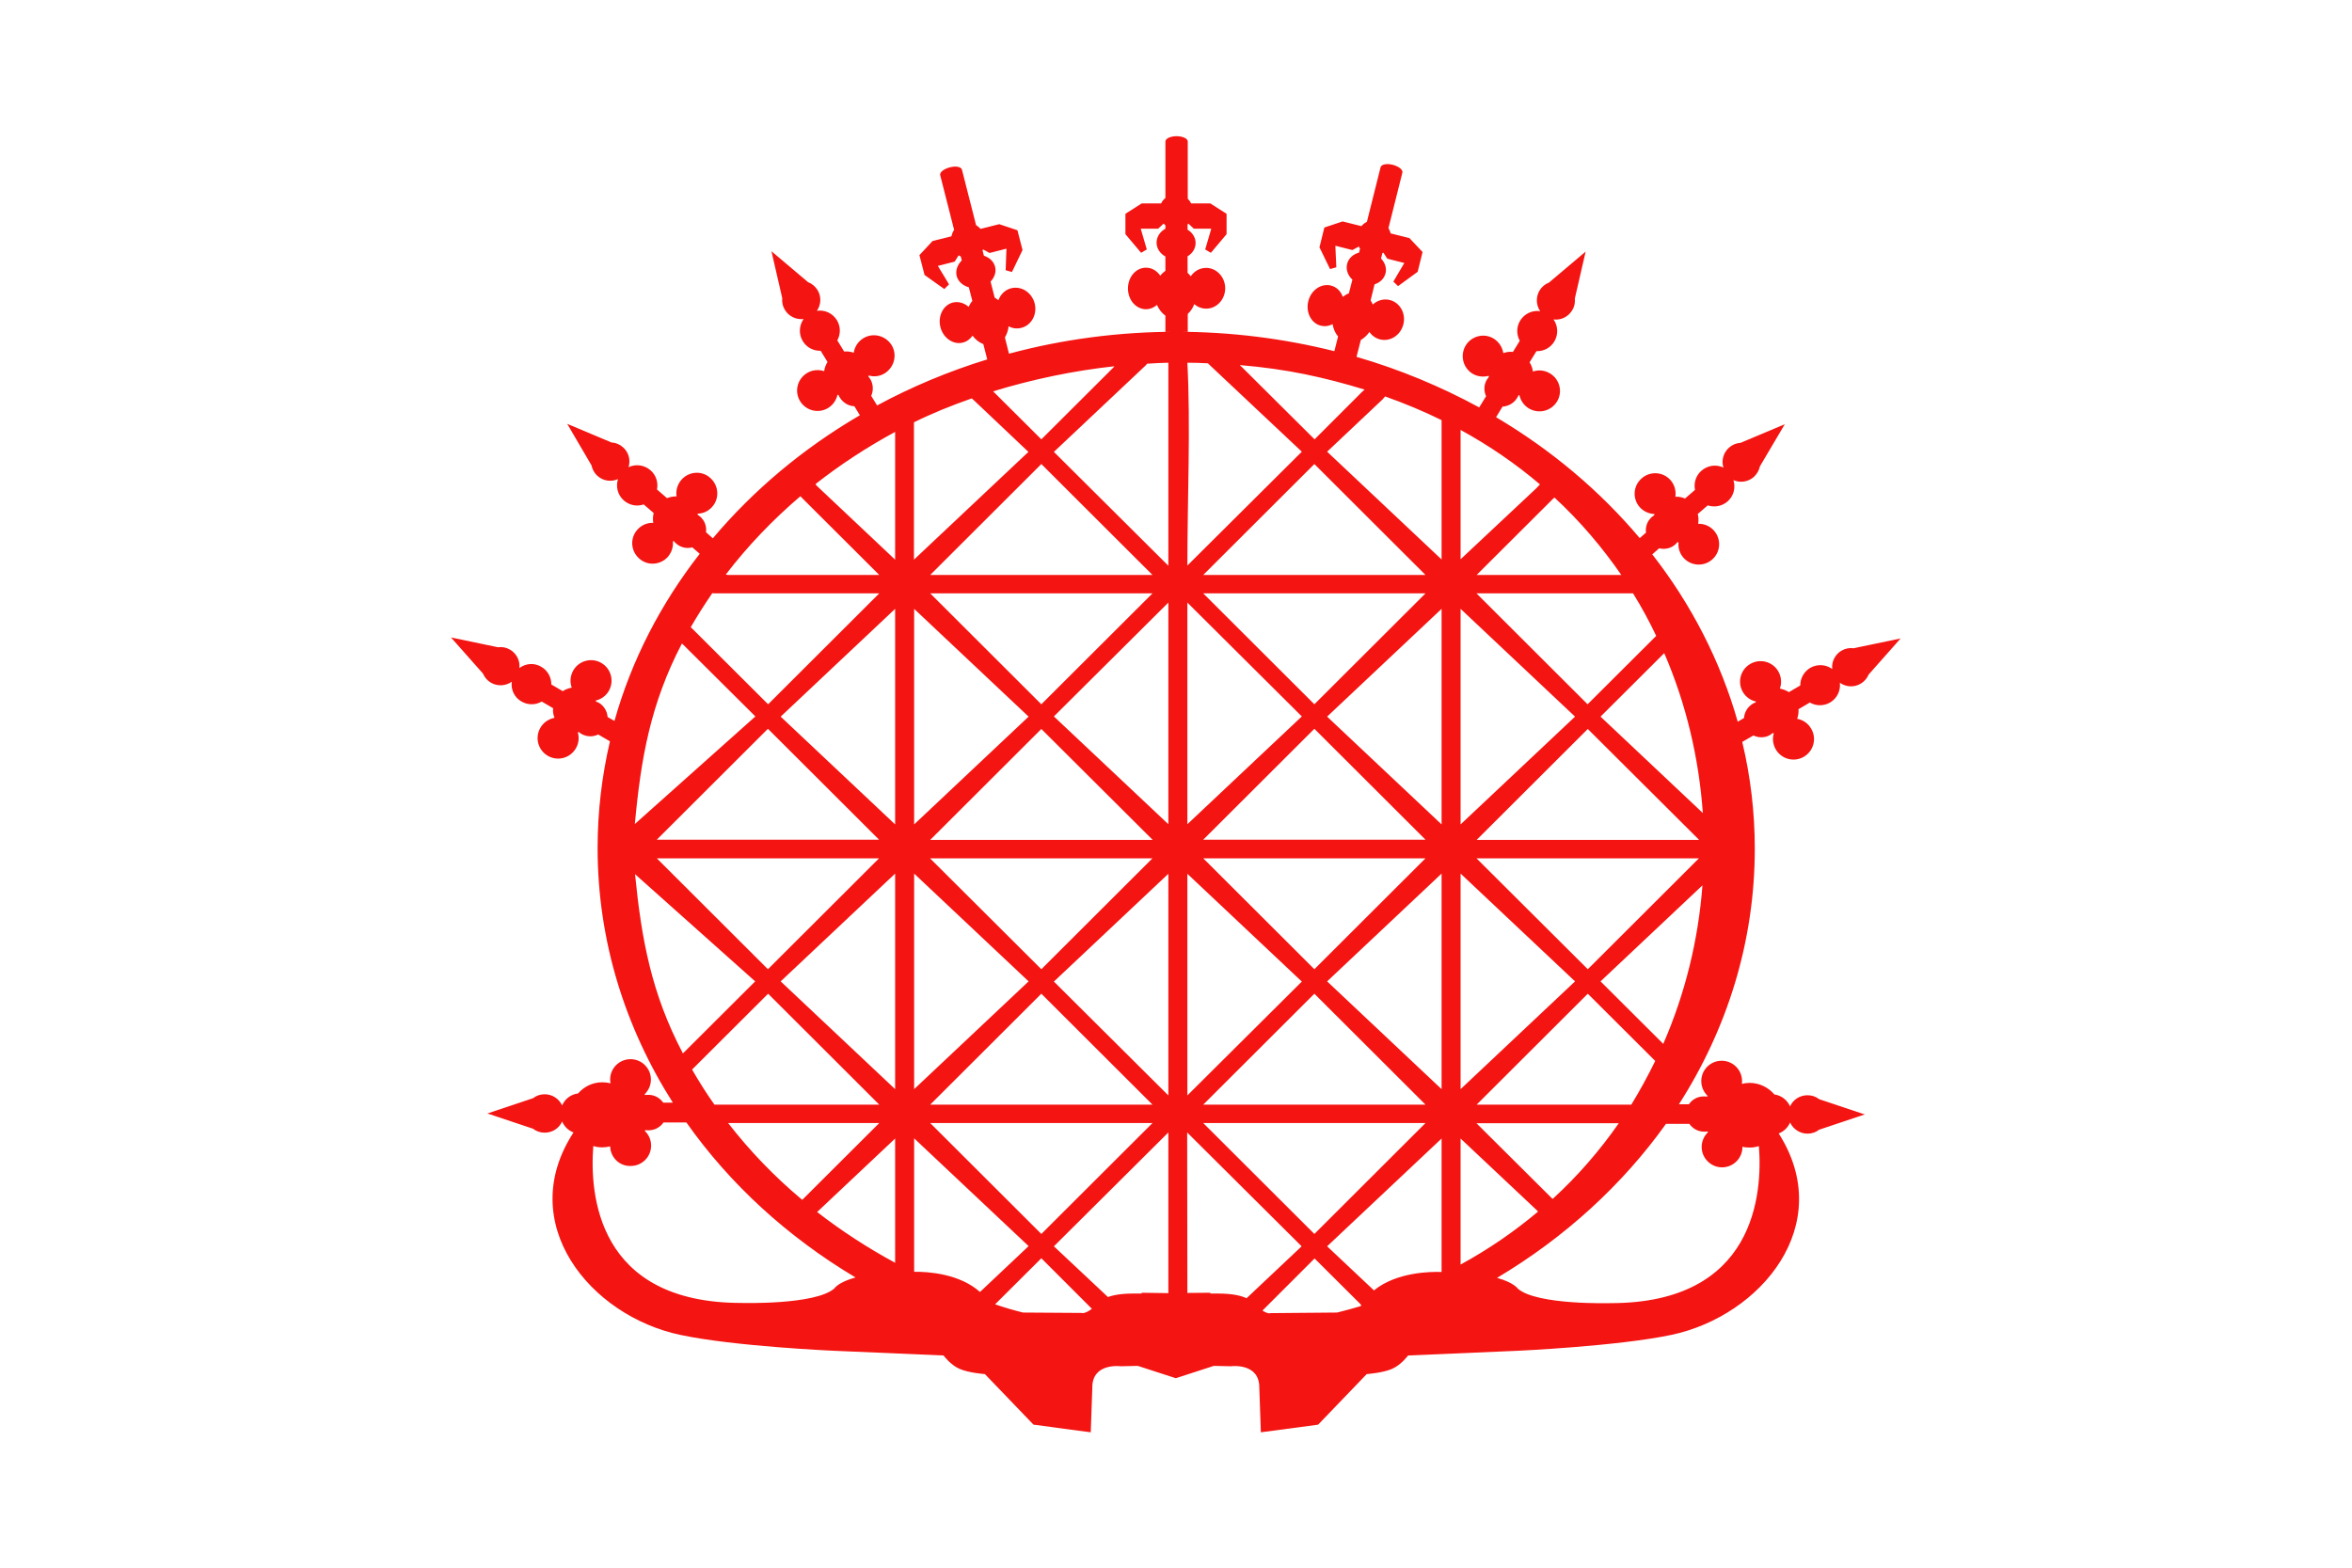 <?xml version="1.0" encoding="utf-8"?>
<!-- Generator: Adobe Illustrator 27.4.1, SVG Export Plug-In . SVG Version: 6.00 Build 0)  -->
<svg version="1.1" id="Layer_1" xmlns="http://www.w3.org/2000/svg" xmlns:xlink="http://www.w3.org/1999/xlink" x="0px" y="0px"
	 viewBox="0 0 1200 800" style="enable-background:new 0 0 1200 800;" xml:space="preserve">
<style type="text/css">
	.st0{fill:#FFFFFF;}
	.st1{fill-rule:evenodd;clip-rule:evenodd;fill:#F41411;}
</style>
<path class="st0" d="M0,0h1200v800H0V0z"/>
<g>
	<path class="st1" d="M613.9,573.1l56.7,56.6l56.7-56.6H613.9L613.9,573.1z M307.3,552.3c1.5,0,2.9,0.2,4.2,0.5
		c-0.1-0.6-0.2-1.3-0.2-1.9c0-5.8,4.7-10.4,10.4-10.4c5.8,0,10.4,4.7,10.4,10.4c0,3-1.3,5.7-3.3,7.6c0.2,0.1,0.3,0.2,0.5,0.3
		c0.5-0.1,1-0.1,1.5-0.1c3.2,0,5.9,1.6,7.6,4h4.9c-24.4-38.4-38.4-82.7-38.4-130c0-18.6,2.2-36.8,6.3-54.4l-6-3.5
		c-2.6,1.3-5.8,1.3-8.6-0.3c-0.4-0.3-0.9-0.5-1.2-0.9c-0.2,0-0.4,0.1-0.6,0.1c0.8,2.7,0.5,5.6-1,8.2c-2.9,5-9.3,6.7-14.3,3.8
		c-5-2.9-6.7-9.3-3.8-14.3c1.6-2.8,4.3-4.5,7.2-5.1c-0.6-1.6-0.9-3.2-0.7-4.9l-5.8-3.4c-3.1,1.8-7,1.9-10.3,0
		c-3.7-2.1-5.5-6.1-5-10.1c-3,2.1-7.1,2.5-10.6,0.5c-1.9-1.1-3.3-2.8-4.1-4.7l-16.3-18.4l24,5c2.1-0.3,4.2,0.1,6.1,1.2
		c3.4,2,5.2,5.7,4.8,9.4c3.2-2.4,7.6-2.8,11.2-0.6c3.3,1.9,5.1,5.4,5.1,9l5.8,3.4c1.4-0.9,3-1.5,4.6-1.8c-1-2.8-0.8-6,0.8-8.8
		c2.9-5,9.3-6.7,14.3-3.8c5,2.9,6.7,9.3,3.8,14.3c-1.5,2.6-4,4.3-6.7,4.9c0.1,0.2,0.2,0.3,0.2,0.5c0.5,0.2,0.9,0.4,1.4,0.6
		c2.7,1.6,4.3,4.4,4.5,7.3l3.5,2c8.7-31,23.6-59.8,43.5-85.3l-3.8-3.3c-2.8,0.8-6,0.1-8.3-2c-0.4-0.3-0.7-0.7-1-1.1
		c-0.2,0-0.4,0-0.6,0c0.3,2.8-0.6,5.6-2.5,7.9c-3.8,4.3-10.4,4.8-14.7,0.9c-4.3-3.8-4.8-10.4-0.9-14.7c2.1-2.4,5.1-3.6,8.1-3.5
		c-0.3-1.6-0.2-3.3,0.2-5l-5.1-4.4c-3.4,1.2-7.2,0.5-10.1-2c-3.2-2.8-4.2-7.1-3-10.9c-3.4,1.5-7.5,1-10.4-1.6
		c-1.7-1.5-2.7-3.4-3.1-5.4l-12.4-21.2l22.6,9.5c2.1,0.1,4.1,0.9,5.8,2.4c3,2.6,4,6.6,2.9,10.2c3.6-1.7,8-1.2,11.2,1.6
		c2.9,2.5,4,6.3,3.3,9.8l5.1,4.4c1.6-0.6,3.2-0.9,4.9-0.9c-0.5-2.9,0.4-6.1,2.5-8.5c3.8-4.3,10.4-4.8,14.7-0.9
		c4.3,3.8,4.8,10.4,1,14.7c-2,2.3-4.7,3.5-7.5,3.5c0,0.2,0.1,0.4,0.1,0.6c0.4,0.3,0.8,0.6,1.2,0.9c2.4,2.1,3.4,5.1,3,8l3.5,3.1
		c20.7-24.6,46.1-45.9,75-62.8l-2.8-4.6c-2.9-0.1-5.7-1.7-7.4-4.4c-0.3-0.4-0.5-0.9-0.7-1.3c-0.2-0.1-0.4-0.1-0.5-0.2
		c-0.6,2.7-2.2,5.2-4.8,6.8c-4.9,3-11.3,1.4-14.3-3.5c-3-4.9-1.4-11.3,3.5-14.3c2.7-1.7,6-1.9,8.8-1c0.2-1.6,0.8-3.2,1.7-4.7
		l-3.5-5.7c-3.6,0.1-7.1-1.6-9.1-4.9c-2.2-3.6-1.9-8,0.4-11.3c-3.7,0.4-7.4-1.2-9.5-4.6c-1.2-1.9-1.6-4-1.4-6.1l-5.5-23.9l18.7,15.8
		c1.9,0.7,3.6,2.1,4.8,4c2.1,3.4,1.8,7.5-0.3,10.6c3.9-0.6,8,1.2,10.2,4.8c2,3.3,1.9,7.2,0.2,10.3l3.5,5.7c1.7-0.2,3.4,0.1,4.9,0.6
		c0.4-2.9,2.1-5.7,4.9-7.4c4.9-3,11.3-1.4,14.4,3.5c3,4.9,1.4,11.3-3.5,14.4c-2.6,1.6-5.5,1.9-8.2,1.1c0,0.2,0,0.4-0.1,0.6
		c0.3,0.4,0.6,0.8,0.9,1.2c1.6,2.7,1.7,5.9,0.5,8.6l3,4.9c17.6-9.5,36.4-17.4,56.2-23.5l-2-7.8c-2.1-0.8-4-2.3-5.5-4.3
		c-1.2,1.7-2.9,3-4.9,3.5c-4.9,1.3-10.1-2.3-11.5-7.9c-1.4-5.6,1.4-11.2,6.3-12.5c2.9-0.7,5.9,0.2,8.1,2.2c0.5-1.1,1.1-2.2,1.9-3
		l-1.8-7c-3-0.8-5.4-2.9-6.2-5.7c-0.7-2.9,0.4-5.8,2.6-8l-0.5-2c-0.4-0.2-0.7-0.4-1.1-0.6l-2,3.2l-8.6,2.2l5.7,9.4l-2.4,2.4
		l-10.1-7.2l-2.6-10.1l6.7-7.2l9.6-2.4c0.3-1.2,0.7-2.3,1.4-3.3l-7.1-27.9c-0.4-1.4,1.8-3.2,4.9-4c3.1-0.8,5.8-0.3,6.2,1.2l7.2,28.3
		c0.8,0.5,1.6,1.1,2.3,1.9l9.5-2.4l9.3,3.1l2.6,10.1l-5.4,11.2l-3.2-0.9l0.4-11l-8.6,2.2l-3.3-1.8c-0.1,0.2-0.2,0.4-0.3,0.5l0.7,2.7
		c2.8,0.9,5,2.9,5.7,5.6c0.7,2.7-0.3,5.5-2.3,7.6l2.1,8.2c0.7,0.4,1.3,0.8,1.9,1.3c1.1-3,3.4-5.3,6.5-6.1c5.2-1.3,10.5,2.1,12,7.7
		c1.4,5.6-1.6,11.2-6.8,12.5c-2.2,0.6-4.5,0.3-6.5-0.8c-0.2,2.1-0.9,4.1-1.9,5.7l2.1,8.3c27.1-7.3,55.8-11.2,85.5-11.2h-5.7v-8.2
		c-1.8-1.3-3.3-3.2-4.3-5.5c-1.6,1.4-3.5,2.2-5.6,2.2c-5.1,0-9.2-4.7-9.2-10.6s4.1-10.6,9.2-10.6c3,0,5.6,1.6,7.3,4.1
		c0.7-1,1.6-1.8,2.6-2.5v-7.3c-2.7-1.5-4.5-4.1-4.5-7.1s1.8-5.6,4.5-7.1V115c-0.3-0.3-0.6-0.6-0.9-0.9l-2.8,2.6h-8.9l3.1,10.6
		l-2.9,1.7l-8-9.5v-10.4l8.3-5.3h9.9c0.5-1.1,1.3-2,2.2-2.8V72.2c0-1.5,2.6-2.7,5.7-2.7s5.7,1.2,5.7,2.7v29.2
		c0.7,0.7,1.3,1.5,1.7,2.4h9.8l8.3,5.3v10.4l-8,9.5l-2.9-1.7l3.1-10.6h-8.9l-2.8-2.6c-0.1,0.2-0.3,0.3-0.4,0.4v2.7
		c2.5,1.5,4.1,4,4.1,6.8c0,2.8-1.6,5.3-4.1,6.8v8.4c0.6,0.5,1.1,1.1,1.6,1.8c1.8-2.6,4.6-4.3,7.9-4.3c5.3,0,9.7,4.7,9.7,10.4
		c0,5.7-4.3,10.4-9.7,10.4c-2.3,0-4.5-0.9-6.1-2.3c-0.7,2-1.9,3.7-3.3,5v9.1h-5.7c27.9,0,54.9,3.5,80.5,9.9l1.9-7.5
		c-1.5-1.7-2.4-3.9-2.8-6.3c-1.8,1-3.9,1.3-6,0.8c-4.9-1.2-7.8-6.8-6.4-12.5c1.4-5.7,6.6-9.2,11.5-8c2.9,0.7,5.1,2.9,6.1,5.8
		c1-0.8,2-1.4,3.1-1.8l1.8-7c-2.3-2.1-3.4-5.1-2.7-8c0.7-2.9,3.1-5,6.1-5.8l0.5-2c-0.2-0.3-0.5-0.7-0.6-1.1l-3.3,1.8l-8.7-2.2
		l0.5,11l-3.2,0.9l-5.4-11.1l2.5-10.1l9.3-3.1l9.6,2.4c0.8-0.9,1.7-1.7,2.8-2.2l7-27.9c0.4-1.4,3.1-2,6.2-1.2c3.1,0.8,5.3,2.6,4.9,4
		l-7.1,28.3c0.5,0.8,0.9,1.8,1.1,2.7l9.6,2.4l6.7,7.1l-2.5,10.1l-10,7.3l-2.4-2.3l5.6-9.5l-8.7-2.2l-2-3.1c-0.2,0.1-0.3,0.2-0.5,0.3
		l-0.7,2.7c2,2.1,3,4.9,2.3,7.6c-0.7,2.7-2.8,4.7-5.6,5.6l-2,8.2c0.4,0.6,0.8,1.3,1.1,2.1c2.3-2.1,5.5-3.1,8.7-2.3
		c5.2,1.3,8.3,6.9,6.9,12.4c-1.4,5.6-6.7,9-11.9,7.7c-2.3-0.6-4.1-1.9-5.4-3.8c-1.2,1.7-2.7,3.1-4.4,4.1l-2.2,8.6
		c22.1,6.4,43.1,15.2,62.6,25.8l3.5-5.7c-1.2-2.7-1.2-5.9,0.5-8.6c0.3-0.4,0.6-0.8,0.9-1.2c0-0.2,0-0.4-0.1-0.6
		c-2.7,0.7-5.7,0.4-8.2-1.1c-4.9-3-6.5-9.4-3.5-14.4c3-4.9,9.4-6.5,14.3-3.5c2.7,1.7,4.4,4.4,4.9,7.4c1.6-0.6,3.2-0.8,4.9-0.6
		l3.5-5.7c-1.7-3.1-1.8-7,0.2-10.3c2.2-3.6,6.3-5.4,10.2-4.8c-2.1-3.1-2.3-7.2-0.3-10.6c1.2-1.9,2.9-3.3,4.8-4l18.7-15.8l-5.5,23.9
		c0.2,2.1-0.2,4.2-1.4,6.1c-2.1,3.4-5.8,5.1-9.5,4.6c2.3,3.2,2.6,7.7,0.4,11.3c-2,3.3-5.5,5-9.1,4.9l-3.5,5.7c0.9,1.4,1.5,3,1.7,4.7
		c2.8-1,6-0.7,8.8,1c4.9,3,6.5,9.4,3.5,14.3c-3,4.9-9.4,6.5-14.4,3.5c-2.6-1.6-4.2-4.1-4.8-6.8c-0.2,0.1-0.4,0.1-0.5,0.2
		c-0.2,0.5-0.4,0.9-0.7,1.3c-1.6,2.7-4.5,4.2-7.4,4.4l-3.3,5.4c28.2,16.7,53,37.6,73.3,61.7l3.2-2.8c-0.4-2.9,0.6-5.9,3-8
		c0.4-0.3,0.8-0.6,1.2-0.9c0-0.2,0.1-0.4,0.1-0.6c-2.8-0.1-5.5-1.3-7.5-3.5c-3.8-4.3-3.4-10.9,1-14.7c4.3-3.8,10.9-3.4,14.7,0.9
		c2.1,2.4,2.9,5.5,2.5,8.5c1.7-0.1,3.3,0.2,4.9,0.9l5.1-4.4c-0.7-3.5,0.4-7.3,3.3-9.8c3.2-2.8,7.6-3.3,11.2-1.6
		c-1.1-3.5-0.1-7.6,2.9-10.2c1.7-1.5,3.7-2.3,5.8-2.4l22.6-9.5L897.9,238c-0.4,2-1.5,3.9-3.1,5.4c-3,2.6-7.1,3.1-10.4,1.6
		c1.2,3.8,0.2,8.1-3,10.9c-2.9,2.5-6.7,3.1-10.1,2l-5.1,4.4c0.4,1.6,0.5,3.3,0.2,5c3-0.1,6,1.1,8.1,3.5c3.8,4.3,3.4,10.9-0.9,14.7
		c-4.3,3.8-10.9,3.4-14.7-0.9c-2-2.3-2.8-5.1-2.5-7.9c-0.2,0-0.4,0-0.6,0c-0.3,0.4-0.7,0.7-1,1.1c-2.4,2.1-5.5,2.7-8.3,2l-3.5,3.1
		c19.9,25.5,34.8,54.4,43.6,85.4l3.2-1.9c0.2-2.9,1.8-5.7,4.5-7.3c0.4-0.3,0.9-0.5,1.4-0.6c0.1-0.2,0.1-0.4,0.2-0.5
		c-2.7-0.6-5.2-2.3-6.7-4.9c-2.9-5-1.2-11.4,3.8-14.3s11.4-1.2,14.3,3.8c1.6,2.8,1.8,6,0.8,8.8c1.6,0.3,3.2,0.9,4.6,1.8l5.8-3.4
		c0-3.6,1.8-7,5.1-9c3.7-2.1,8.1-1.7,11.2,0.6c-0.4-3.7,1.4-7.4,4.8-9.4c1.9-1.1,4.1-1.5,6.1-1.2l24-5l-16.3,18.4
		c-0.8,1.9-2.2,3.6-4.1,4.7c-3.4,2-7.5,1.7-10.6-0.5c0.5,3.9-1.4,8-5,10.1c-3.3,1.9-7.2,1.8-10.3,0l-5.8,3.4
		c0.1,1.7-0.1,3.3-0.7,4.9c2.9,0.5,5.6,2.3,7.2,5.1c2.9,5,1.2,11.4-3.8,14.3c-5,2.9-11.4,1.2-14.3-3.8c-1.5-2.6-1.8-5.6-1-8.2
		c-0.2,0-0.4,0-0.6-0.1c-0.4,0.3-0.8,0.6-1.2,0.9c-2.7,1.6-5.9,1.6-8.6,0.3l-5.7,3.3c4.2,17.6,6.4,35.8,6.4,54.5
		c0,47.4-14.1,92-38.7,130.4h5.1c1.6-2.4,4.4-4,7.6-4c0.5,0,1,0,1.5,0.1c0.1-0.1,0.3-0.2,0.5-0.3c-2-1.9-3.3-4.6-3.3-7.6
		c0-5.8,4.7-10.4,10.4-10.4c5.8,0,10.4,4.7,10.4,10.4c0,0.5,0,0.9-0.1,1.4c1.2-0.3,2.5-0.5,3.9-0.5c5.1,0,9.6,2.3,12.7,5.9
		c3.6,0.5,6.6,2.9,8,6.1c1.5-3.4,4.9-5.7,8.9-5.7c2.2,0,4.3,0.7,5.9,2l23.3,7.8l-23.3,7.8c-1.6,1.3-3.7,2-5.9,2
		c-3.9,0-7.3-2.3-8.9-5.7c-1.1,2.6-3.2,4.6-5.8,5.6c29.6,46.4-8.9,93.1-54.8,102.8c-27.6,5.8-78.4,8.1-78.4,8.1l-55.9,2.4
		c0,0-3.4,4.7-8.1,6.8c-4.7,2.1-13,2.7-13,2.7l-24.8,25.8l-29.2,3.9l-0.8-22.8c0.1-12.9-14.6-10.9-14.6-10.9l-8.6-0.2l-19.4,6.3l0,0
		l0,0l-19.4-6.3l-8.6,0.2c0,0-14.7-2-14.6,10.9l-0.8,22.8l-29.2-3.9l-24.8-25.8c0,0-8.3-0.6-13-2.7c-4.7-2.1-8.1-6.8-8.1-6.8
		l-55.9-2.4c0,0-50.7-2.2-78.4-8.1c-46-9.7-84.7-57-54.5-103.3c-2.6-1-4.7-3-5.8-5.6c-1.5,3.4-4.9,5.7-8.9,5.7c-2.2,0-4.3-0.7-5.9-2
		l-23.3-7.8l23.3-7.8c1.6-1.3,3.7-2,5.9-2c3.9,0,7.3,2.3,8.9,5.7c1.4-3.3,4.5-5.7,8.1-6.1C298.1,554.4,302.4,552.3,307.3,552.3
		L307.3,552.3z M311.3,585c-1.3,0.3-2.6,0.5-4,0.5c-1.6,0-3.2-0.2-4.6-0.7c-1.9,24.3,1.7,80.1,75.6,80.1c0,0,37.7,1.1,47.4-7.4
		c0,0,1.9-3.2,10.8-5.6c-34.6-20.6-64.1-47.6-86.3-79.1h-11.7c-1.6,2.4-4.4,4-7.6,4c-0.5,0-1,0-1.5-0.1c-0.1,0.1-0.3,0.2-0.5,0.3
		c2,1.9,3.3,4.6,3.3,7.6c0,5.8-4.7,10.4-10.4,10.4C316.1,595.2,311.5,590.7,311.3,585L311.3,585z M466.4,649
		c7.2-0.1,23.2,1,33.6,10.3l24.8-23.4l-58.4-55V649L466.4,649z M521.9,669.8l30,0.2c0,0,1.4,0.7,5.2-2.1l-25.8-25.8l-23.6,23.5
		C512.3,667.2,517.1,668.6,521.9,669.8L521.9,669.8z M565.3,661.9c2.6-1,6.7-1.8,13.2-1.8l4,0l0-0.4l13.6,0.2v-82L537.7,636
		L565.3,661.9L565.3,661.9z M605.8,659.8l11.7-0.1l0,0.4l3.9,0c7.7,0,12.1,1.2,14.6,2.4l28.1-26.5l-58.4-58.1L605.8,659.8
		L605.8,659.8z M644.1,668.8c3,1.9,4.1,1.3,4.1,1.3l34-0.3c4.1-1,8.1-2.1,12.1-3.3c0.1-0.1,0.1-0.3,0.2-0.4l-0.4-0.6l-23.4-23.3
		L644.1,668.8L644.1,668.8z M701,658.5c11.5-9.4,28.9-9.6,34.5-9.4l0-0.4V581l-58.4,55L701,658.5L701,658.5z M763.8,652.1
		c8.6,2.4,10.6,5.5,10.6,5.5c9.7,8.5,47.4,7.4,47.4,7.4c73.8,0,77.5-55.9,75.6-80.1c-1.5,0.4-3,0.7-4.6,0.7c-1.3,0-2.6-0.1-3.8-0.4
		c0,0,0,0.1,0,0.1c0,5.8-4.7,10.4-10.4,10.4s-10.4-4.7-10.4-10.4c0-3,1.3-5.7,3.3-7.6c-0.2-0.1-0.3-0.2-0.5-0.3
		c-0.5,0.1-1,0.1-1.5,0.1c-3.2,0-5.9-1.6-7.6-4l-11.9,0C827.8,604.6,798.4,631.5,763.8,652.1L763.8,652.1z M791.8,611.5l0.4,0.3
		c12.9-11.8,24.1-24.8,33.7-38.6h-72.6L791.8,611.5L791.8,611.5z M784.7,618.3l-0.5-0.6l-39-36.7v62.6l0,1.7
		C759.7,637.4,772.8,628.3,784.7,618.3L784.7,618.3z M417,618.4l-0.1,0.1c12.4,9.6,25.7,18.3,39.8,25.9V581L417,618.4L417,618.4
		L417,618.4z M409.3,612.3l0.1-0.1l39.2-39.1h-76.7l-0.4,0C382.5,587.3,395.2,600.5,409.3,612.3L409.3,612.3z M365,563.7l-0.5,0
		c-4.1-5.8-7.9-11.8-11.4-17.9l0.3-0.3l38.5-38.4l56.7,56.6H365L365,563.7z M348.4,537.5l0.4-0.3l36.5-36.4L324,446.1
		C327.3,479.5,332.4,507.1,348.4,537.5L348.4,537.5z M664.2,230.5l-58.4,58.1c0-33.7,1.7-71.6,0-103.5c3.6,0,7.1,0.1,10.5,0.3
		l0.8,0.8L664.2,230.5L664.2,230.5z M633.6,187.3l-1.1-1c24.3,2,43.3,6.3,63.7,12.5l-1.5,1.4l-24,24L633.6,187.3L633.6,187.3
		L633.6,187.3z M596.1,185.1v0.5v103.1l-58.4-58.1l46.9-44.2l0,0l0,0l0.4-0.4l-0.1,0l0.3-0.4C588.9,185.3,592.6,185.2,596.1,185.1
		L596.1,185.1z M567.9,187.7l0.7-0.8c-20.4,2.2-41.7,6.6-61.9,12.8l0.2,0.2l24.4,24.3L567.9,187.7L567.9,187.7L567.9,187.7z
		 M496.5,203.9L496.5,203.9l-0.4-0.3l0,0l-0.3-0.3c-10.3,3.6-20.2,7.6-29.5,12.2l0,0.8v1.2v68.1l58.4-55L496.5,203.9L496.5,203.9
		L496.5,203.9z M456.7,221.7l0-1.3c-14.4,7.8-28,16.7-40.6,26.6l0.4,0.7l40.2,37.9V221.7L456.7,221.7z M408.9,253.8l-0.5-0.6
		c-14.2,12.1-27,25.5-38.1,40l1,0.2h77.3L408.9,253.8L408.9,253.8z M363.4,302.7l1,0.1h84.2l-56.7,56.6l-38.8-38.7l0,0l-0.7-0.6
		C355.8,314.2,359.5,308.4,363.4,302.7L363.4,302.7z M348.6,329l-0.7-0.6c-16,30.7-20.9,58.5-24,92.1l61.5-54.9L348.6,329L348.6,329
		z M783.8,249.2l1.9-2c-12.2-10.4-25.7-19.7-40.5-27.8l0,2.6h0v0.2v63.2L783.8,249.2L783.8,249.2z M793.1,253.9l-0.8,0.7l-38.9,38.8
		h73.8C817.4,279.2,806.1,265.9,793.1,253.9L793.1,253.9z M735.5,217l0-2.6c-9.1-4.5-18.7-8.5-28.8-12.1l-1.4,1.6l-28.2,26.6
		l58.4,55v-68.4L735.5,217L735.5,217L735.5,217z M588,573.1l-56.7,56.6l-56.7-56.6H588L588,573.1z M613.9,438l56.7,56.6l56.7-56.6
		H613.9L613.9,438z M613.9,563.7l56.7-56.6l56.7,56.6H613.9L613.9,563.7z M735.5,555.8l-58.4-55l58.4-55V555.8L735.5,555.8z
		 M605.8,559l58.4-58.1l-58.4-55V559L605.8,559z M866.8,438l-56.7,56.6L753.3,438H866.8L866.8,438z M745.2,555.8l58.4-55l-58.4-55
		V555.8L745.2,555.8z M588,438l-56.7,56.6L474.5,438H588L588,438z M588,563.7l-56.7-56.6l-56.7,56.6H588L588,563.7z M466.4,555.8
		l58.4-55l-58.4-55V555.8L466.4,555.8z M596.1,559l-58.4-58.1l58.4-55V559L596.1,559z M335.1,438l56.7,56.6l56.7-56.6H335.1
		L335.1,438z M456.7,555.8l-58.4-55l58.4-55V555.8L456.7,555.8z M613.9,293.4l56.7-56.6l56.7,56.6H613.9L613.9,293.4z M588,293.4
		l-56.7-56.6l-56.7,56.6H588L588,293.4z M613.9,428.5l56.7-56.6l56.7,56.6H613.9L613.9,428.5z M613.9,302.8l56.7,56.6l56.7-56.6
		H613.9L613.9,302.8z M735.5,310.7l-58.4,55l58.4,55V310.7L735.5,310.7z M605.8,307.5l58.4,58.1l-58.4,55V307.5L605.8,307.5z
		 M866.8,428.5L810.1,372l-56.7,56.6H866.8L866.8,428.5z M745.2,310.7l58.4,55l-58.4,55V310.7L745.2,310.7z M588,428.5L531.3,372
		l-56.7,56.6H588L588,428.5z M588,302.8l-56.7,56.6l-56.7-56.6H588L588,302.8z M466.4,310.7l58.4,55l-58.4,55V310.7L466.4,310.7z
		 M596.1,307.5l-58.4,58.1l58.4,55V307.5L596.1,307.5z M335.1,428.5l56.7-56.6l56.7,56.6H335.1L335.1,428.5z M456.7,310.7l-58.4,55
		l58.4,55V310.7L456.7,310.7z M833.2,302.8h-79.9l56.7,56.6l35-34.9C841.5,317.1,837.6,309.9,833.2,302.8L833.2,302.8z M849.1,333.3
		l-32.5,32.4l52.2,49.2C866.8,386.9,860.3,359.2,849.1,333.3L849.1,333.3z M868.6,451.8l-52,49l32,31.9
		C859.8,507,866.5,479.6,868.6,451.8L868.6,451.8z M844.5,541.4l-34.4-34.3l-56.7,56.6h78.9C836.7,556.5,840.8,549,844.5,541.4
		L844.5,541.4z"/>
</g>
</svg>
